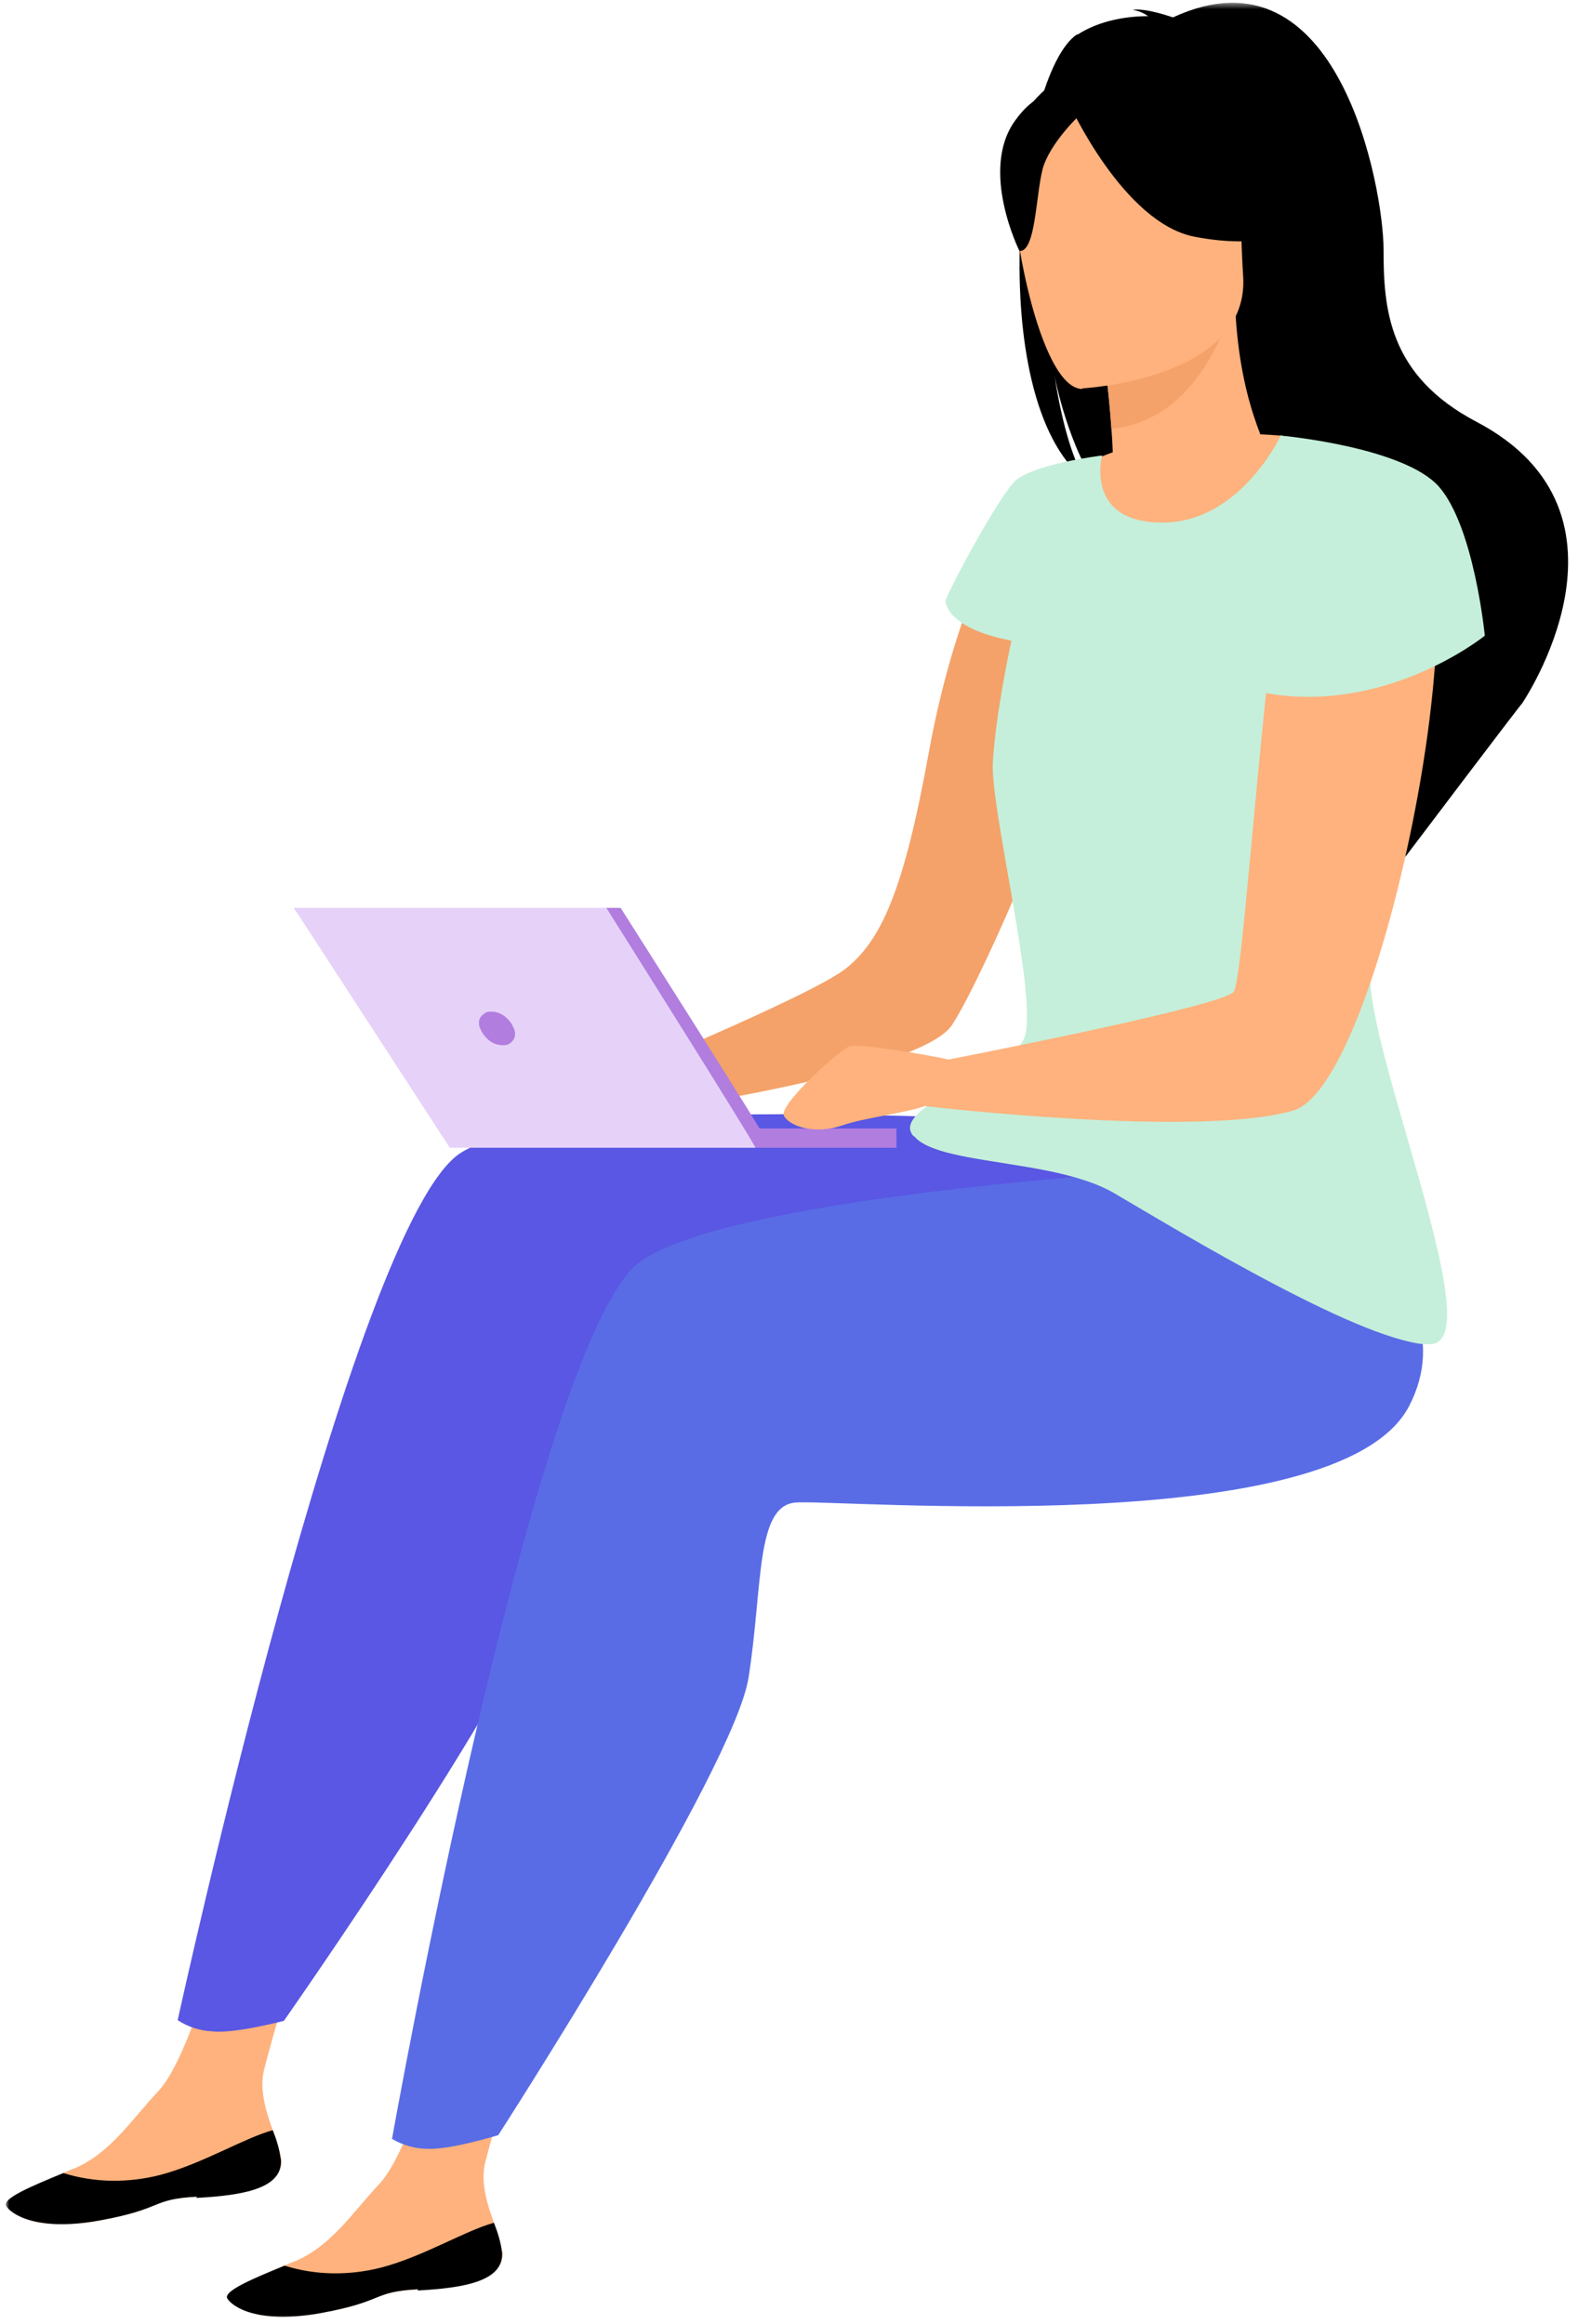 <svg width="254" height="374" viewBox="0 0 254 374" fill="none" xmlns="http://www.w3.org/2000/svg">
<mask id="mask0_21_58" style="mask-type:luminance" maskUnits="userSpaceOnUse" x="1" y="0" width="252" height="374">
<path d="M253 0.5H1V373.5H253V0.5Z" fill="white"/>
</mask>
<g mask="url(#mask0_21_58)">
<path d="M162.2 83.9C162.2 83.9 154.1 95.9 149.5 121.1C145.5 143.2 141.9 151.3 136.1 155.9C130.3 160.4 97.7 173.8 97.7 173.8L100.1 179.5C100.1 179.5 147.8 173 153.2 165C158.6 157 179 109.9 177.4 99C175.8 88.1 162.2 83.9 162.2 83.9Z" fill="#F4A269"/>
<path d="M45.3 347.3C45.7 352 39.2 353.1 31.7 353.5C24.2 353.9 26.5 355.4 16.2 357.3C5.9 359.2 1.8 356.3 1 355C0.3 353.8 5.1 351.8 10.2 349.7C10.8 349.4 11.5 349.1 12.1 348.9C17.8 346.4 21.1 341.2 25.5 336.5C29.7 332 33.8 317.5 33.8 317.5L47.8 314.5C47.8 314.5 43.9 327.5 42.5 333.1C41.7 336.4 42.9 340 43.9 342.8C44.5 344.3 45 345.9 45.2 347.5" fill="#FFB27D"/>
<path d="M31.7 353.5C24.2 353.9 26.5 355.4 16.2 357.3C5.9 359.2 1.8 356.3 1 355C0.3 353.8 5.1 351.8 10.2 349.7C15.3 351.3 20.7 351.3 25.8 350C32.6 348.2 39.2 344.1 43.9 342.8C44.5 344.3 45 345.9 45.2 347.5C45.6 352.2 39.1 353.3 31.6 353.7" fill="black"/>
<path d="M184.6 181.5C184.6 181.5 91.7 174.5 74.2 185.5C56.7 196.5 28.6 325.1 28.6 325.1C30.3 326.2 32.2 326.8 34.2 326.9C37.8 327.3 45.7 325.2 45.7 325.2C45.7 325.2 86 267.7 88.9 253.2C91.7 238.7 91 225.8 97.5 225.4C104 225.1 184.6 235.2 196.8 213.7C209 192.2 198.9 170.9 198.9 170.9L184.6 181.4V181.5Z" fill="#5957E3"/>
<path d="M80.9 362.2C81.3 366.9 74.8 368 67.3 368.4C59.8 368.8 62.1 370.3 51.8 372.2C41.5 374.1 37.4 371.2 36.6 369.9C35.9 368.7 40.7 366.7 45.8 364.6C46.4 364.3 47.1 364 47.7 363.8C53.4 361.3 56.7 356.1 61.1 351.4C65.3 346.9 69.4 332.4 69.4 332.4L83.4 329.4C83.4 329.4 79.5 342.4 78.1 348C77.3 351.3 78.5 354.9 79.5 357.7C80.1 359.2 80.6 360.8 80.8 362.4" fill="#FFB27D"/>
<path d="M67.3 368.4C59.8 368.8 62.1 370.3 51.8 372.2C41.5 374.1 37.4 371.2 36.6 369.9C35.9 368.7 40.7 366.7 45.8 364.6C50.9 366.2 56.3 366.2 61.4 364.9C68.2 363.1 74.8 359 79.5 357.7C80.1 359.2 80.6 360.8 80.8 362.4C81.2 367.1 74.7 368.2 67.2 368.6" fill="black"/>
<path d="M202.8 187.3C202.8 187.3 120.3 191.2 103.2 202.9C86.2 214.6 63.1 344.2 63.1 344.2C64.8 345.2 66.8 345.8 68.8 345.8C72.4 346 80.2 343.6 80.2 343.6C80.2 343.6 118.3 284.5 120.5 269.9C122.8 255.3 121.6 242.4 128 241.8C134.4 241.2 215.4 248.2 226.8 226.3C238.2 204.4 202.8 187.2 202.8 187.2" fill="#596CE6"/>
<path d="M173.4 5.6C177.1 3.2 181.6 2.6 184.8 2.6C184.1 2.1 183.2 1.7 182.3 1.6C184.3 1.2 188.8 2.8 188.8 2.8C215.6 -9.6 222.7 30.6 222.7 40.1C222.7 49.6 223.4 60.4 237.7 67.9C265.8 82.7 245 113.2 245 113.2C244.8 113.3 226.2 137.9 226.2 137.9C226.4 130.2 196.2 89.7 177.1 78.9C172.2 72.6 169.8 61.1 169.7 60.2C171.1 69.3 173 74.4 174.6 77.2C158.1 64 163.7 11.9 173.4 5.5V5.6Z" fill="black"/>
<path d="M206.2 70.1C201.1 69.7 195.9 69.7 190.8 70.1C186.2 70.6 181.7 71.7 177.5 73.4C170.2 76.4 171 89.3 186.3 86.9C201.6 84.5 207.3 73.8 206.3 70L206.2 70.1Z" fill="#FFB27D"/>
<path d="M178.2 79.5C178.2 79.5 176 90.6 186 90.1C192.6 89.8 206.7 81.9 205.5 76.3C204.9 73.6 199.9 66.7 198.9 50.9L197.7 51.2L177.6 56.6C177.6 56.6 178.5 63 178.9 69C179.3 74.1 179.3 78.9 178.1 79.5H178.2Z" fill="#FFB27D"/>
<path d="M177.6 56.6C177.6 56.6 178.5 63 178.9 69C190.3 67.9 195.6 57.1 197.7 51.2L177.6 56.6Z" fill="#F4A269"/>
<path d="M199.7 48.8C199.7 48.8 205 39 205.9 30.8C206.5 25 202.2 3.8 180.9 8.3C176.6 9.2 172.6 11 169.1 13.7C164.7 17.2 158.4 24.4 167.1 42.5L169.5 48.7H199.6L199.7 48.8Z" fill="black"/>
<path d="M174.2 62.5C174.2 62.5 201.2 61.1 200.1 44.4C199 27.6 201.7 16.1 184.5 16.3C167.2 16.5 164.3 23.1 163.3 28.8C162.3 34.5 167.2 62.5 174.2 62.6V62.5Z" fill="#FFB27D"/>
<path d="M172.1 16.7C172.1 16.7 180.8 35.9 192.3 38.1C203.8 40.3 208.5 36.9 208.5 36.9C202.6 32.4 198.4 25.9 196.7 18.7C196.7 18.7 177 7 172 16.8L172.1 16.7Z" fill="black"/>
<path d="M174.1 18.2C174.1 18.2 168.9 23 167.8 27.3C166.7 31.7 166.7 40.5 164.1 40.4C164.1 40.4 157.6 27.4 163.4 19.4C169.5 10.9 174 18.2 174 18.2" fill="black"/>
<path d="M147.2 182.9C149.4 185.5 156.2 186.3 163.5 187.5C169.2 188.4 175.3 189.6 179.5 192.1C189.2 197.8 221 217.1 230.3 216.2C233.9 215.9 233.2 209 231 199.8C227.6 185.4 220.4 165.3 220.4 156.6C220.4 147.9 218.8 140.6 216.7 127.7C216.5 126.7 216.4 125.6 216.2 124.6C212 99.6 206.2 70 206.2 70C206.2 70 199.7 84.1 187.1 84.1C174.5 84.1 177.4 73.3 177.4 73.3C177.4 73.3 165.9 74.7 163.2 77.6C160.5 80.5 153.6 93.2 152.2 96.6C152.2 96.6 151.9 101 162.8 103.1C162.8 103.1 160.2 115 159.8 122.9C159.6 128.8 163.8 147.1 165 158.5C165.4 162.5 165.5 165.7 164.8 167.2C164 169 161.2 170.9 158.2 172.7C152.1 176.3 144.4 179.7 147 182.8L147.2 182.9Z" fill="#C5EFDA"/>
<path d="M158.4 172.8C151.4 184.7 177.3 188.3 181.6 190.8C191.3 196.5 221.1 217.2 230.4 216.3C234 216 233.3 209.1 231.1 199.9C227.7 185.5 220.5 165.4 220.5 156.7C220.5 148 218.9 140.7 216.8 127.8L205.6 117C205.6 117 193.6 148 182.1 153.1C176.7 155.4 171 157.3 165.2 158.6C165.6 162.6 165.7 165.8 165 167.3C164.2 169.1 161.4 171 158.4 172.8Z" fill="#C5EFDA"/>
<path d="M144.3 181.6H118.3V184.7H144.3V181.6Z" fill="#B17DDF"/>
<path d="M123.8 184.2C123.5 183.2 99.9 146.1 99.9 146.1H47.3L73.7 183.2L123.8 184.2Z" fill="#B17DDF"/>
<path d="M121.6 184.7C121.3 183.7 97.6 146.1 97.6 146.1H47.3L72.4 184.7H121.6Z" fill="#E6D2F8"/>
<path d="M77.3 165.5C77.6 166.3 78.1 166.9 78.7 167.4C79.3 167.9 80.1 168.2 80.9 168.2C81.2 168.2 81.6 168.2 81.9 168C82.2 167.9 82.4 167.6 82.6 167.4C82.8 167.1 82.9 166.8 82.9 166.5C82.9 166.2 82.9 165.8 82.7 165.5C82.4 164.7 81.9 164.1 81.3 163.6C80.7 163.1 79.9 162.8 79.1 162.8C78.8 162.8 78.4 162.8 78.1 163C77.8 163.2 77.6 163.4 77.4 163.6C77.2 163.9 77.1 164.2 77.1 164.5C77.1 164.8 77.1 165.2 77.3 165.5Z" fill="#B17DDF"/>
<path d="M136.6 168.4C138.1 167.8 149.5 169.8 152.7 170.5C163 168.5 196.9 161.7 198.6 159.6C200.5 157.1 204.8 80.7 209.7 79.5C209.7 79.5 219.3 73.7 228.5 84.7C237.8 95.7 221.9 174.7 208.2 178.7C192.9 183.2 148.9 178 148.9 178C145.3 179.2 139 179.9 135.6 181.1C131.2 182.6 127.2 181.3 126.2 179.6C125.2 177.9 134.8 169.3 136.5 168.5" fill="#FFB27D"/>
<path d="M206.2 70.1C206.2 70.1 225.9 71.9 231.6 78.3C237.3 84.8 239 102.3 239 102.3C239 102.3 221.7 116.3 200.8 110.9L206.2 70.1Z" fill="#C5EFDA"/>
</g>
</svg>

